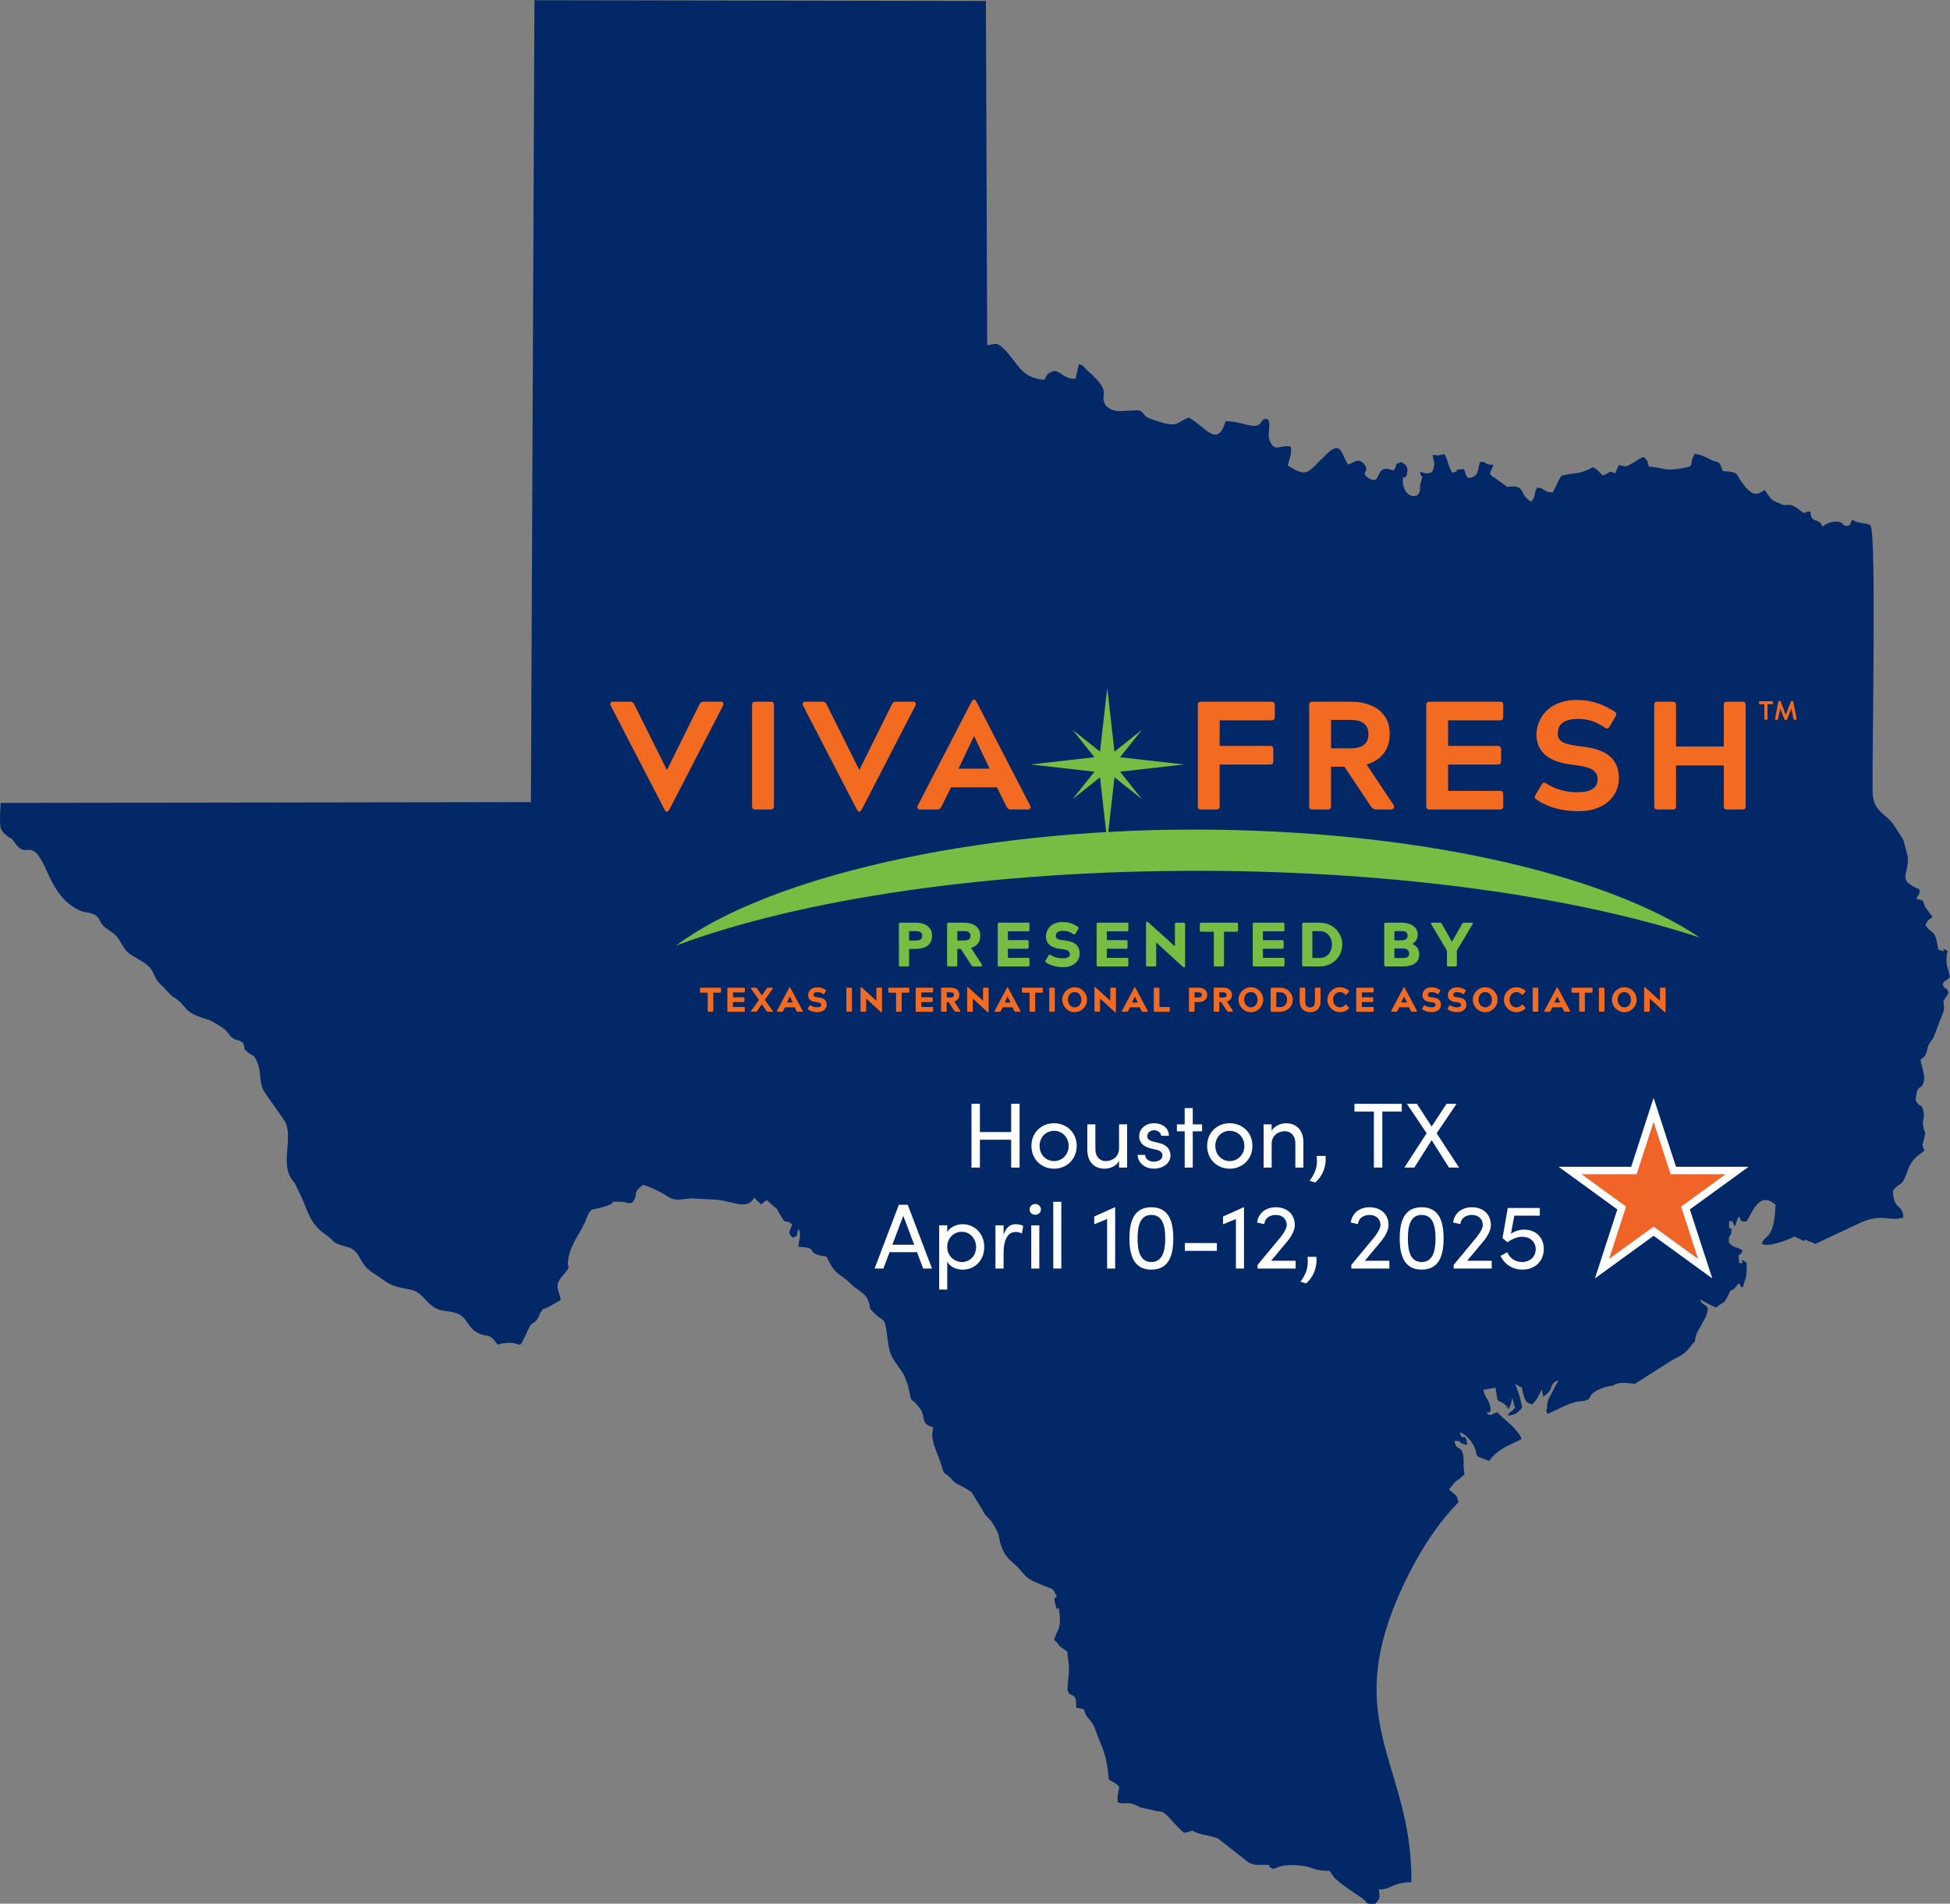 <?xml version="1.0" encoding="UTF-8"?> <svg xmlns="http://www.w3.org/2000/svg" id="Layer_2" data-name="Layer 2" viewBox="0 0 1000 976.23"><rect x="0" y="0" width="1000" height="976.23" fill="#808080" stroke="none"/><defs><style> .cls-1 { fill: #f36b21; } .cls-2 { fill: #fff; } .cls-3 { fill: #76be43; } .cls-4 { fill: #f06428; stroke: #fff; stroke-miterlimit: 10; stroke-width: 3.81px; } .cls-4, .cls-5 { fill-rule: evenodd; } .cls-5 { fill: #032867; } </style></defs><g id="DESIGN"><g><path class="cls-5" d="M272.26,411.33l-271.91.42c-.21,3.01-.71,11.13.1,13.08.81,1.93,2.02,3.01,3.31,3.96,3.38,2.5,1.25-.18,4.24,3.93,5.99,8.25,7.89-4.53,15.9,13.74,3.99,9.11,8.4,16.62,17.29,20.54,2.94,1.3,3.6.47,6.49,1.73,4.84,2.11,1.86,4.17,8.11,8.24,4.37,2.84,4.5,3.69,7.24,8.16,2.32,3.79,3.96,4.41,8.48,7.07,9.26,5.46,5.68,7.48,10.79,12.59,1.94,1.94,2.02,1.88,4.05,4.15,2.41,2.69,1.62,1.51,3.95,3.23,5.84,4.31,3.78,6.74,14.51,10.14,2.89.92,2.61.63,5.04,2.08.46.28,4.49,2.74,5.02,3.17,1.93,1.56,2.24,2.98,3.84,4.27,2.8,2.26,2.4.67,5.78,2.78,1.89,4.26-.55,2.31,2.81,5.19,2.62,2.23,2.38.02,4.47,4.66,2.43,5.39.93,10.27,3.48,15.02l10.98,15.71c4.26,8.86-2.74,21.57,3.69,29.96,2.67,3.48,1.28,1.95,3.28,5.86,5.37,10.52,4.67,15.54,13.77,22.12,6.16,4.46,2.08,3.82,11.06,6.3,7.5,2.08,5.25,8.31,13.27,13.36,8.71,5.48,6.77,6.22,18.96,8.52,5.15.97,6.54,4.17,10.18,7.42,5.14,4.59,7.98,2.78,13.8,4.75,4.71,1.59,5.67,6.64,9.27,9.11,6.31,4.32,6.75-.25,11.64,6.92,14.7-3.79,9.14,6.46,15.81-7.88,2.21-4.75,2.27-1.65,4.79-5.51,1.16-1.77.61-2.01,1.69-3.43,1.68-2.21.6-.96,3.11-2.07l6.94-3.92c-.22-4.52-3.82-6.73.61-11.95,6.21-7.29,1.79-2.64,3.58-10.58,1.7-7.52,6.73-12.74,9.23-19.64,2.28-6.32,2.66-3.07,11.78-6.74,3.62-1.45-1.5-1.74,5.85-1.49,3.18.11,2.29.94,5.5.61,4.33-5.31-.79-4.37,5.81-9.31,3.54,1.02,9.39,3.84,12.36,5.84,5.28,3.54,8.46.58,14.9,1.23,4.86.48,9.6.08,15.17,1.35,5.49,1.26,11.92,3.68,14.43-1.85l3.5,3.45,3.02-2.23,3.32,3.06c2.48,2.11.89-.09,2.87,3.36,4.64,8.09,2,2.25,6.82,6.04-1.16,4.15-2.71,3.92.34,6.9,4.21-1.91.9-.46,3.07-4.59,1.47,3.7-.04,5.03-.18,9.23,12.11.57,1.62,3.08,14.42,5.06,4.88,10.38,6.2,7.78,12.52,14.03,3.21,3.17,7.18,4.32,8.89,8.66,1.68,4.25-.59,2.61,2.94,6.14,5.39,5.41,5.38,1.47,6.68,11.5,1.5,11.57,1.91,10.14,7.86,19.08.12.18.3.42.42.6.11.19.28.43.39.63l1.98,5.12c2.44,11.66.64,4.5,6.27,12.24,3.28,4.5-.29,7.53,6.81,9.53-2.16,6.49,2.36,13.03,4.17,19.6,1.47,5.33,1.67,3.38,4.72,6.4.15.15.36.38.51.53.15.16.32.41.46.57.14.16.31.42.45.57,1.46,1.62,7.46,3.68,9.41,5.85l5.49,8.85c1.93,4.31,3.71,3.77,6.02,8.16,1.56,2.97,2.06,3.41,2.58,6.38.87,5.03,2.83,9.05,6.58,12.19.16.14.38.34.55.48.16.14.39.34.55.48,4.8,4.06,4.47,6.62,11.1,9.45l4.39,1.81c2.65,1.25,3.97.92,5.15,3.06,2.86,5.41-1.02.07.27,5.89,1.51,6.79,1.68-1.88,2.36,5.75.69,7.6-1.06,7.17-2.87,12.95,2.89,2.48,1.44,1.52,2.93,3.26l3.94,2.89c.06,3.9.82,4.96.77,9.22-.05,3.76-.74,6.48-.75,10.25,1.08,4.02,3.38,1.34,4.31,5.24.04.13.14,3.4.18,3.97,6.93,1.06,1.85.69,6.97,6.3,2.74,3,3.49,7.58,5.19,11.17,2.78,5.87,3.99,12.14,4.48,19.26,8.63,5.05,4.02,2.33,4.62,11.77,4.3,1.34,4.58-.66,9.41,1.5l1.4.69c.22.11.48.25.69.35l8.18,1.88c5.82.82,2.15.29,5.01,1.68l6.83,7.22c.18.16.41.36.59.53l1.87,1.78c6.11-1.05,2.51-1.94,6.56-.02,2.02.96,9.58,1.87,11.23,3.19l15.49,12.13c2.8,1.32,3.66,1.13,7.24,1.13,7.19-.01-.06.12,5.53,2.07,4.43-2.16,8.65-2.23,14.29-1.64,6.03.63,5.85,2.66,14.36,2.65l1.85,2.75c2.53,3.28,10.66,8.4,14.49,11.02,3.81,2.61,1,3.43,7.2,3.04,2.42-3.18,2.18-2.79,1.7-7.27,6.66.09,6.04-3.5,16.7-3.74.52-63.3-39.89-82.4-.86-158.94,8.26-16.21,16.9-27.63,24.92-35.87-.08-1.32-.56-2.38-1-3.38h0s-3.8-3.2-3.8-3.2c2.83-3.44,3.19-4.14,5.52-5.55.66-.69,1.47-1.41,2.45-2.21-.95-5.81-.13-5.12-.62-9.27-.69-5.84-3.57-2.36-4.56-7.77,4.83-.55.77,1.19,6.64,1.88-1.11-7.88-2.41-.63-3.9-6.36,2.96.52,6.25,4.73,7.55,7.63,1.14,2.56.23,1.47.95,3.19.9,2.18-.05.9,1.41,1.87l5.23,1.93c3.71-5.37,8.91-7.57,14.83-10.29.55-.32,1.12-.64,1.72-.96-2.11-5.53-8.31-9.19-12.38-13.69-3.11.92-3.88,2.55-5.75-.03,0,0,3.57,1.53,1.75-4.16-1.05-3.28-2.33-3.03-3.21-7.33l6.24-1.08,1.02,6.42c1.64,1.02,2.09.95,3.31,1.82.16.12.4.32.56.45.16.12.39.33.53.45,5.27,4.39-3.82-1.16,1.48,1.35,1-1.77,1.36-2.92,1.67-5.53l1.47,5.54c-.35.21-.72.12-.8.43-.42,1.58-2.51,1.03-2.79,3.36,4.02-.33,5.18-1.76,7.24-4.02-.37-1.91-.77-3.45-1.37-5.87l-2.26-6.49c5.26,4.07,2.31-1.13,4.22,5.29.72,2.42.83,4.57,4.4,5.37,2.32-1.77,3.8-4.99,5.05-7.85l.67,3.84c6.34-3.74,2.45-6.72,7.94-8.37-1.12,2.25-1.44,2.19-2.45,4.5-1.25,2.87-3.5,5.45-3.45,8.44,0,.1.03.39.03.49,0,.09,0,.39,0,.49-.01,1.75-.97.64.15,3.33,5.63-2.21,11.5-6.36,17.95-6.58.33,0,.62-.03.89-.05.82-.32,1.63-.65,2.44-.99.76-1.04.55-2.77,4.87-4.79,2.25-1.06,4.62-1.75,7.36-2.05,2.77-1.98,6.53-1.53,10.62-1.03l.67.08,17.44-11.05c3.54-2.46,5.84-2.84,8.28-4.99,2.33-2.05,3.05-3.73,5.17-5.81.07-2.22.9-4.59,2.65-7.23,1.14-2.44,2.46-4.11,3.11-5.94,2.38-6.76-1.61-3.77-3.19-8.17,1.49.46,6.41,3.47,8.24,4.06,4.39-3.68,3.63-1.06,6.46-6.86,1.41-2.87.06-1.14,2.19-2.42.11-.06.4-.16.52-.23l2.6-3.05c2.01,3.34.12,1.97,1.99,2.01l1.71-5.7c.28-2.52.23-4.37.15-6.86-5.75-3.48.88,1.94-3.85,0-.42-8.26-.68-.5,1.81-6.15-4.19-2.53-3.75-.7-7.11-4.1,0-5.34,1.2-2.36,1.37-5.32.26-4.52-1.88,1.14-1.04-5.79,2.96,1.02.83-.77,2.72,2.89,1.2-1.97.77-3.56,2.34-5.13,1.31,2.7.09,2.36,3.55,2.62,2.23-2.33,5.8-14.53,13-10.12.7.43,1.8,1.23,2.04,1.38-.54,18.34-5.5,15.28-7.1,20.08,3.52,2.06,12.83-1.76,16.86-3.65,2.06,1.01,3.41,1.64,4.28,2.02.42,0,.83.02,1.25.07-.25-.35-.42-.7,1.38-.08l-.16.27c1.31.28,2.6.77,3.87,1.51l22.57-10.6c11.7-5.55,15.62-.59,22.61-2.97-.09-7-5.3-3.69-5.31-13.76,4.17-5.38,4.22-.75,7.6-10.51,1.75-5.08,4.38-6.93,8.55-10.04-1.47-3.45-1.14-2.08-.19-6.17,1.19-5.07.27-1.47-.48-6.52-.61-4.05.95-3.39.15-7.19-1.14-5.36-1-.98-4.01-5.74.79-9.77,2.68-4.54,4.12-9.48.99-3.38-1.12-8.06-1.65-11.47,2.73-2.57,1.64-.49,2.71-3,2.16-5.05-.59-1.98,3.92-8.25l5.36-13.96c.45-7.21-1.84-2.21,2.49-9.16-2.25-4.63-.99-.16-3.07-4.1,1-3.2,1.51-.93,3.7-4.09-1.18-5.94-2.57-6.32-1.21-13.32-5.24-2.86.83,1.71-3.58-.29-1.5-.68-.59,2.1-2.02-4.77-1.19-5.67-3.4-4.06-5.78-8.25,1.68-3.06,1.14-1.98,3.74-4.1-.17-.19-.45-.73-.53-.56l-3.15-4.21c-1.86-3.6.19-3.54-4.66-4.39,1.51-3.88,1.54-1.01,1.63-4.8-11.88-5.47-5.55-6.63-6.02-16.76l-2.3-8.73c-.86-1.38-5.05-7.98-5.67-8.71-4.78-5.67-10-6.41-10.11-16.31-.25-21.91,1.99-131.86-1.04-136.13-1.14-1.6-5.92-.74-9.29-3.02-1.91,2.65-.09,2.37-2.52,3.07-1.85.54-2.16-1.31-3.75-1.8-3.45-1.06-7.31.63-9.07,2.31-1.7-5.08-5.85-1.05-6.27-7.88-5.03.51-.87,1.25-3.84.53l-2.73-2.04c-4.38-3.27-4.97-1.08-7.92-1.99l-1.38-.7c-.12-.04-.41-.16-.53-.2-4.14-1.42-4.27-2.88-7-6.58-2.31.97-4.84,5.04-10.84-2.75-4.55-5.9-1.84-6.4-10.58-6.94-2.26-6.54-2.31-3.66-6.93-6.17-.96-.52-.04-.18-2.05-1.05-1.85-.79-2.76-1.27-5.42-1.64-3.89,6.56,1.33,6.13-7.71,7.59-8.15,1.31-8.05-.45-15.83-1.06-1.61-4.29.4-1.6-2.56-4.92-3.26,1.07-3.2,1.77-6.47,3.55-2.5,1.36-2.72,1.71-6.32.52l-2.05,4.38c-3.06-1.85-2.73-.16-6.14,1.03-2.96-2.28-1.77-2.44-5.11-4.23-6.95,3.75-8.53,2.65-16.19,4.32-2.25,3.53-2.77,5.71-4.53,8.68-5.26-.43-3.27-2.02-7.96-2.55-2.04,3.7-.34,4.05-3.05,7.2-6.83-3.72-2.15-8.93-12.28-7.55l-6.52-4.74c-3.97-1.81-1.56-3.29-.55-6.56-6.46-.3-1.91-1.64-6.87-1.47-1.28,3.43-.5,5.82-3.16,7.37-4.14,2.41-3.82-.91-5.11-3.71-7.17.31-.69.76-6.05,1.8-2.24-3.94-2.25-6.7-3.84-9.41-3.73.22-1.28.84-6.16.28.81,5.48,1.55,4.21-.25,8.87-4.13,1.3-2.21.52-6.24-.1,1.16,4.99,1.9-.25.67,4.6-.05.2-.17.48-.23.7-.06.23-.16.52-.22.77-.59,2.32.56,4.01-1.68,5.95-4.27,1.86-7.18-3.27-7.3-6.46-.22-5.89,1.17.01,2.19-5.08.67-3.33-1.08-4.41-2.91-5.5-4.29,1.16-1.48.85-4.09,4.34-10.4-4.36-5.41,8.29-12.66,3.92-5.23-3.16,1.45-3.19-2.75-7.62-2.95-3.1-5.47,0-7.83.59-3.4-4.52-3.24-12.68-10.63-5.8-10.21,9.5-9.64,13.15-20.37,6.26.79-3.11,2.23-6.3,1.55-9.72-5.55-.87-7.7,2.79-10.32-1.94-2.49-4.51.59-8.22-1.34-11.97-4.35-1.38-2.08,4.21-8.49,3.21-4.57-.71-8.62-2.45-13.34-2.22-4.07,14.53-11.08,1.84-18.88-1.89-6.97,2.56-4.7,6.01-19.45.63-3.77-1.37-2.16-1.66-5.47-4.24-7.75-.6-12.91,2.19-17.57-2.6-3.91-6.37,4.19-5.91-8.97-17.54-.16-.14-.38-.35-.53-.49-.15-.14-.36-.37-.51-.51-1.81-1.69-1.28-2.15-3.83-2.59l-1.67,7.38c-7.09.59-8.02-6.13-13.17-3.11-1.99,1.16-1.47,1.55-2.43,2.99-.11.15-.25.5-.43.71-12.36-.94-13.6-9.15-20.95-16.08-3.63-3.42-3.67-2.21-8.33-1.75l-.65-176.45-231.53-.39-1.81,411.33h0Z"></path><g><g><path class="cls-1" d="M313.09,361.73c-.4-.95.16-1.89,1.19-1.89h8.77c1.26,0,1.74.39,2.45,1.89l16.51,33.17,16.43-33.17c.79-1.5,1.19-1.89,2.45-1.89h8.77c1.35,0,1.5,1.18,1.19,1.89l-27.17,52.61c-.71,1.18-.95,1.89-1.58,1.89h-.24c-.63,0-.79-.71-1.5-1.89l-27.25-52.61Z"></path><path class="cls-1" d="M385.68,361.73c0-1.5.4-1.89,1.89-1.89h7.43c1.5,0,1.89.47,1.89,1.89v51.5c0,1.5-.4,1.89-1.89,1.89h-7.43c-1.5,0-1.89-.39-1.89-1.89v-51.5Z"></path><path class="cls-1" d="M411.75,361.73c-.39-.95.16-1.89,1.19-1.89h8.77c1.26,0,1.74.39,2.45,1.89l16.51,33.17,16.43-33.17c.79-1.5,1.19-1.89,2.45-1.89h8.77c1.34,0,1.5,1.18,1.18,1.89l-27.17,52.61c-.71,1.18-.95,1.89-1.58,1.89h-.24c-.63,0-.79-.71-1.5-1.89l-27.25-52.61Z"></path><path class="cls-1" d="M499.43,377.61l-7.9,16.58h15.96l-7.9-16.58h-.16ZM528.34,413.23c.47.95-.16,1.89-1.19,1.89h-8.77c-1.26,0-1.66-.39-2.45-1.89l-4.66-9.48h-23.54l-4.74,9.48c-.71,1.5-1.19,1.89-2.45,1.89h-8.77c-1.03,0-1.58-.95-1.19-1.89l27.25-52.61c.63-1.18.87-1.89,1.5-1.89h.24c.63,0,.87.71,1.58,1.89l27.17,52.61Z"></path><path class="cls-1" d="M625.47,413.23c0,1.42-.4,1.89-1.89,1.89h-7.43c-1.5,0-1.89-.39-1.89-1.89v-51.5c0-1.42.47-1.89,1.89-1.89h35.7c1.42,0,1.9.47,1.9,1.89v5.77c0,1.42-.48,1.9-1.9,1.9h-26.38v13.11h25.59c1.5,0,1.9.47,1.9,1.89v5.77c0,1.42-.4,1.9-1.9,1.9h-25.59v21.17Z"></path><path class="cls-1" d="M692.37,383.77c6.48,0,9.4-2.45,9.4-7.35s-3.24-7.26-9.4-7.26h-9.79v14.61h9.79ZM700.82,392.06l13.74,20.62c1.03,1.74-.16,2.45-1.66,2.45h-6.87c-1.5,0-2.36-.56-3.24-1.9l-13.35-20.06h-6.87v20.06c0,1.5-.48,1.9-1.9,1.9h-7.42c-1.42,0-1.89-.4-1.89-1.9v-51.5c0-1.5.47-1.89,1.89-1.89h19.51c9.01,0,19.91,3.79,19.91,16.58,0,9.01-5.29,13.67-11.85,15.64"></path><path class="cls-1" d="M733.29,415.13c-1.42,0-1.89-.4-1.89-1.89v-51.5c0-1.42.47-1.9,1.89-1.9h35.7c1.5,0,1.89.48,1.89,1.9v5.77c0,1.42-.39,1.89-1.89,1.89h-26.38v13.11h25.27c1.5,0,1.9.48,1.9,1.89v5.77c0,1.5-.4,1.9-1.9,1.9h-25.27v13.51h26.38c1.5,0,1.89.47,1.89,1.89v5.77c0,1.5-.39,1.89-1.89,1.89h-35.7Z"></path><path class="cls-1" d="M798.85,376.27c0,4.74,4.74,5.61,12.48,6.56,9.32,1.11,18.88,4.19,18.88,16.27,0,8.85-7.03,16.9-20.7,16.9-8.53,0-15.72-1.97-21.48-5.92-1.27-.87-1.11-1.42-.4-2.76l2.76-4.66c.71-1.26,1.34-1.66,2.6-.87,5.05,3.24,10.74,4.5,15.72,4.5,6.72,0,10.58-1.98,10.58-6.64,0-5.29-4.89-6.48-13.03-7.5-8.62-1.03-18.33-4.27-18.33-15.48,0-7.19,5.29-17.7,20.62-17.7,8.13,0,13.35,2.21,19.43,5.93,1.27.79,1.03,1.42.4,2.68l-2.76,4.66c-.71,1.26-1.26,1.74-2.6.95-5.06-3.4-8.69-4.5-13.66-4.5-8.77,0-10.51,3.87-10.51,7.58"></path><path class="cls-1" d="M884.01,361.73c0-1.5.4-1.89,1.89-1.89h7.43c1.5,0,1.89.39,1.89,1.89v51.5c0,1.5-.4,1.89-1.89,1.89h-7.43c-1.5,0-1.89-.39-1.89-1.89v-20.7h-24.49v20.7c0,1.5-.4,1.89-1.89,1.89h-7.42c-1.5,0-1.9-.39-1.9-1.89v-51.5c0-1.5.4-1.89,1.9-1.89h7.42c1.5,0,1.89.39,1.89,1.89v21.09h24.49v-21.09Z"></path><path class="cls-3" d="M871.67,480.78c-49.11-32.92-146.91-55.36-259.57-55.36s-218.46,24.32-265.36,59.46c63.42-23.69,161.28-38.68,271.07-38.3,100.41.35,190.77,13.49,253.86,34.2"></path></g><polygon class="cls-3" points="567.82 388.41 585.61 374.24 571.44 392.03 585.61 409.83 567.82 395.65 550.02 409.83 564.2 392.03 550.02 374.24 567.82 388.41"></polygon><polygon class="cls-3" points="563.81 388.03 567.82 352.7 571.82 388.03 607.14 392.03 571.82 396.03 567.82 431.36 563.81 396.03 528.49 392.03 563.81 388.03"></polygon><g><path class="cls-1" d="M910.3,368.44l1.65-8.52c.06-.25.32-.48.6-.48h.12c.19,0,.48.19.54.35l2.57,6.72,2.6-6.72c.06-.16.35-.35.53-.35h.13c.26,0,.54.22.6.48l1.68,8.56c.06.38-.22.7-.6.7h-.38c-.28,0-.53-.25-.6-.53l-1.07-5.23-2.28,5.58c-.06.16-.32.28-.51.28h-.19c-.16,0-.48-.12-.54-.32l-2.22-5.55-1.11,5.26c-.06.25-.35.5-.6.5h-.32c-.41,0-.67-.35-.6-.73M904.82,368.57v-7.42h-2.22c-.32,0-.6-.25-.6-.6v-.35c0-.32.28-.6.6-.6h6.05c.35,0,.6.28.6.6v.35c0,.35-.25.6-.6.6h-2.22v7.42c0,.32-.28.6-.6.6h-.41c-.35,0-.6-.28-.6-.6"></path><path class="cls-3" d="M469.66,482.31c2.25,0,3.27-.74,3.27-2.4s-1.02-2.41-3.27-2.41h-3.46v4.81h3.46ZM466.2,486.63v8.11c0,.67-.19.87-.87.87h-3.49c-.67,0-.86-.19-.86-.87v-20.7c0-.67.19-.87.86-.87h7.98c3.65,0,8.17,1.54,8.17,6.73s-4.52,6.73-8.17,6.73h-3.63Z"></path><path class="cls-3" d="M494.39,482.3c2.24,0,3.27-.74,3.27-2.4s-1.03-2.41-3.27-2.41h-3.46v4.81h3.46ZM498.01,486.15l5.42,8.33c.48.8-.06,1.12-.74,1.12h-3.24c-.67,0-1.06-.26-1.48-.87l-5.25-8.11h-1.8v8.11c0,.67-.19.87-.87.87h-3.49c-.67,0-.87-.19-.87-.87v-20.7c0-.67.19-.87.87-.87h7.98c3.65,0,8.17,1.54,8.17,6.73,0,3.59-2.15,5.44-4.71,6.25"></path><path class="cls-3" d="M512.52,495.6c-.67,0-.86-.19-.86-.87v-20.7c0-.67.19-.87.86-.87h14.55c.67,0,.87.2.87.87v2.7c0,.67-.19.86-.87.86h-10.19v4.52h9.78c.67,0,.86.19.86.87v2.7c0,.67-.19.86-.86.86h-9.78v4.65h10.19c.67,0,.87.19.87.87v2.69c0,.67-.19.87-.87.87h-14.55Z"></path><path class="cls-3" d="M541.45,479.97c0,1.67,1.53,1.96,4.55,2.31,3.68.42,7.69,1.64,7.69,6.77,0,3.62-2.95,6.92-8.46,6.92-3.49,0-6.44-.8-8.75-2.4-.58-.38-.48-.64-.19-1.22l1.32-2.18c.32-.58.58-.77,1.16-.42,2.05,1.28,4.22,1.7,6.15,1.7,2.63,0,3.72-.73,3.72-2.14,0-1.99-1.86-2.34-4.87-2.69-3.49-.42-7.37-1.8-7.37-6.44,0-3.07,2.25-7.34,8.46-7.34,3.3,0,5.39.89,7.85,2.4.58.35.48.64.19,1.22l-1.31,2.18c-.33.58-.58.8-1.16.42-2.05-1.37-3.34-1.7-5.26-1.7-3.14,0-3.72,1.18-3.72,2.63"></path><path class="cls-3" d="M563.24,495.6c-.67,0-.87-.19-.87-.87v-20.7c0-.67.19-.87.87-.87h14.55c.67,0,.87.2.87.87v2.7c0,.67-.2.86-.87.86h-10.19v4.52h9.78c.67,0,.86.19.86.87v2.7c0,.67-.19.86-.86.86h-9.78v4.65h10.19c.67,0,.87.19.87.87v2.69c0,.67-.2.87-.87.87h-14.55Z"></path><path class="cls-3" d="M592.94,494.74c0,.67-.19.87-.87.87h-3.49c-.67,0-.87-.19-.87-.87v-21.7c0-.22.06-.29.29-.29h.32c.22,0,.39.1.61.29l13.59,12.27v-11.28c0-.67.19-.87.86-.87h3.49c.67,0,.87.19.87.87v21.7c0,.22-.07.29-.29.29h-.32c-.23,0-.39-.1-.61-.29l-13.59-12.43v11.44Z"></path><path class="cls-3" d="M634.01,473.17c.67,0,.87.19.87.87v2.91c0,.67-.19.87-.87.87h-6.32v16.92c0,.67-.19.87-.86.87h-3.5c-.67,0-.86-.19-.86-.87v-16.92h-6.32c-.67,0-.87-.19-.87-.87v-2.91c0-.67.19-.87.87-.87h17.85Z"></path><path class="cls-3" d="M643.29,495.6c-.67,0-.87-.19-.87-.87v-20.7c0-.67.19-.87.87-.87h14.55c.67,0,.87.2.87.87v2.7c0,.67-.19.86-.87.86h-10.19v4.52h9.77c.67,0,.87.19.87.87v2.7c0,.67-.19.86-.87.86h-9.77v4.65h10.19c.67,0,.87.19.87.87v2.69c0,.67-.19.87-.87.87h-14.55Z"></path><path class="cls-3" d="M673,477.5v13.78h3.81c4.1,0,6.25-3.4,6.25-6.89s-2.15-6.89-6.25-6.89h-3.81ZM676.84,473.17c6.31,0,11.5,4.84,11.5,11.21s-5.19,11.21-11.5,11.21h-8.2c-.67,0-.87-.19-.87-.86v-20.7c0-.67.19-.87.87-.87h8.2Z"></path><path class="cls-3" d="M719.47,491.28c2.25,0,3.18-.74,3.18-2.4,0-1.35-1.03-2.5-3.18-2.5h-4.39v4.9h4.39ZM718.71,482.21c2.24,0,3.14-1.12,3.14-2.31,0-1.67-.9-2.41-3.14-2.41h-3.62v4.71h3.62ZM710.73,495.6c-.67,0-.87-.19-.87-.87v-20.7c0-.67.19-.87.87-.87h8.13c3.66,0,8.18,1.54,8.18,6.25,0,2.27-1.28,3.72-2.73,4.64v.04c1.7.8,3.53,2.34,3.53,5.25,0,4.71-3.94,6.25-8.17,6.25h-8.94Z"></path><path class="cls-3" d="M734.02,474.04c-.39-.67-.19-.87.42-.87h4.01c.58,0,.74.19,1.12.87l5,8.97,5.09-8.97c.39-.67.55-.87,1.12-.87h3.91c.61,0,.8.19.42.87l-8.01,13.43v7.27c0,.67-.19.87-.87.87h-3.33c-.67,0-.87-.19-.87-.87v-7.27l-8.01-13.43Z"></path><path class="cls-1" d="M369.28,506.5c.37,0,.48.11.48.48v1.6c0,.37-.11.48-.48.48h-3.47v9.3c0,.37-.11.48-.48.48h-1.92c-.37,0-.48-.11-.48-.48v-9.3h-3.47c-.37,0-.48-.11-.48-.48v-1.6c0-.37.11-.48.48-.48h9.81Z"></path><path class="cls-1" d="M373.49,518.84c-.37,0-.48-.11-.48-.48v-11.38c0-.37.11-.48.48-.48h8c.37,0,.48.11.48.48v1.48c0,.37-.11.48-.48.48h-5.6v2.48h5.37c.37,0,.48.11.48.48v1.48c0,.37-.11.48-.48.48h-5.37v2.55h5.6c.37,0,.48.11.48.48v1.48c0,.37-.11.48-.48.48h-8Z"></path><path class="cls-1" d="M388.37,518.36c-.26.37-.37.48-.68.48h-2.26c-.34,0-.49-.11-.25-.48l4.05-5.6-4.11-5.78c-.25-.37-.11-.48.23-.48h2.25c.32,0,.44.11.69.48l2.41,3.52,2.41-3.52c.27-.37.37-.48.69-.48h2.26c.33,0,.49.11.22.48l-4.09,5.78,4.05,5.6c.25.37.11.48-.23.48h-2.26c-.32,0-.42-.11-.71-.48l-2.36-3.35-2.34,3.35Z"></path><path class="cls-1" d="M405.04,511.08l-1.5,3.03h3.03l-1.5-3.03h-.03ZM411.63,518.36c.12.23-.04.48-.3.48h-2.26c-.32,0-.42-.11-.62-.48l-.94-1.81h-4.95l-.94,1.81c-.19.37-.3.48-.62.48h-2.26c-.26,0-.41-.25-.3-.48l6.17-11.61c.18-.3.23-.48.39-.48h.05c.16,0,.21.18.39.48l6.17,11.61Z"></path><path class="cls-1" d="M417.21,510.24c0,.91.84,1.08,2.5,1.27,2.02.23,4.22.9,4.22,3.72,0,2-1.62,3.81-4.65,3.81-1.92,0-3.55-.44-4.81-1.32-.32-.21-.26-.35-.11-.67l.73-1.2c.18-.32.32-.42.63-.23,1.13.71,2.33.93,3.39.93,1.44,0,2.04-.4,2.04-1.18,0-1.09-1.02-1.29-2.68-1.48-1.92-.23-4.05-.98-4.05-3.54,0-1.7,1.24-4.04,4.65-4.04,1.81,0,2.96.5,4.32,1.33.32.19.27.35.11.67l-.72,1.2c-.18.32-.32.44-.64.23-1.13-.76-1.83-.94-2.89-.94-1.73,0-2.04.65-2.04,1.44"></path><rect class="cls-1" x="434.03" y="506.5" width="2.87" height="12.33" rx=".48" ry=".48"></rect><path class="cls-1" d="M444.17,518.36c0,.37-.11.48-.48.48h-1.92c-.37,0-.48-.11-.48-.48v-11.93c0-.12.04-.16.16-.16h.18c.12,0,.21.05.33.16l7.47,6.74v-6.2c0-.37.11-.48.48-.48h1.92c.37,0,.48.11.48.48v11.93c0,.12-.03.16-.16.16h-.18c-.12,0-.21-.05-.33-.16l-7.47-6.83v6.29Z"></path><path class="cls-1" d="M465.86,506.5c.37,0,.48.11.48.48v1.6c0,.37-.1.48-.48.48h-3.47v9.3c0,.37-.11.48-.48.48h-1.92c-.37,0-.48-.11-.48-.48v-9.3h-3.47c-.37,0-.48-.11-.48-.48v-1.6c0-.37.11-.48.48-.48h9.81Z"></path><path class="cls-1" d="M470.06,518.84c-.37,0-.48-.11-.48-.48v-11.38c0-.37.1-.48.48-.48h8c.37,0,.47.11.47.48v1.48c0,.37-.1.48-.47.48h-5.6v2.48h5.37c.37,0,.48.11.48.48v1.48c0,.37-.11.48-.48.48h-5.37v2.55h5.6c.37,0,.47.11.47.48v1.48c0,.37-.1.48-.47.48h-8Z"></path><path class="cls-1" d="M487.4,511.53c1.23,0,1.8-.41,1.8-1.32s-.57-1.32-1.8-1.32h-1.9v2.64h1.9ZM489.39,513.64l2.98,4.58c.26.44-.04.61-.41.61h-1.78c-.37,0-.58-.14-.81-.48l-2.89-4.46h-.99v4.46c0,.37-.11.48-.48.48h-1.92c-.37,0-.48-.11-.48-.48v-11.38c0-.37.1-.48.48-.48h4.39c2.01,0,4.49.85,4.49,3.7,0,1.97-1.18,2.99-2.59,3.43"></path><path class="cls-1" d="M498.86,518.36c0,.37-.11.48-.48.48h-1.92c-.37,0-.48-.11-.48-.48v-11.93c0-.12.03-.16.16-.16h.18c.12,0,.21.05.33.16l7.47,6.74v-6.2c0-.37.11-.48.48-.48h1.92c.37,0,.48.11.48.48v11.93c0,.12-.04.16-.16.16h-.18c-.12,0-.21-.05-.33-.16l-7.47-6.83v6.29Z"></path><path class="cls-1" d="M516.7,511.08l-1.5,3.03h3.03l-1.5-3.03h-.03ZM523.29,518.36c.12.23-.04.48-.3.48h-2.26c-.32,0-.42-.11-.62-.48l-.94-1.81h-4.95l-.94,1.81c-.19.37-.3.48-.62.48h-2.26c-.26,0-.41-.25-.3-.48l6.17-11.61c.18-.3.23-.48.39-.48h.05c.16,0,.21.18.39.48l6.17,11.61Z"></path><path class="cls-1" d="M534.33,506.5c.37,0,.48.11.48.48v1.6c0,.37-.11.48-.48.48h-3.47v9.3c0,.37-.11.48-.48.48h-1.92c-.37,0-.48-.11-.48-.48v-9.3h-3.47c-.37,0-.48-.11-.48-.48v-1.6c0-.37.11-.48.48-.48h9.81Z"></path><rect class="cls-1" x="538.07" y="506.5" width="2.87" height="12.33" rx=".48" ry=".48"></rect><path class="cls-1" d="M551.1,516.58c2.26,0,3.43-1.99,3.43-3.91s-1.18-3.91-3.43-3.91-3.43,1.95-3.43,3.91,1.25,3.91,3.43,3.91M551.1,506.27c3.47,0,6.34,2.89,6.34,6.4s-2.87,6.4-6.34,6.4-6.34-2.89-6.34-6.4,2.87-6.4,6.34-6.4"></path><path class="cls-1" d="M564.13,518.36c0,.37-.11.48-.48.48h-1.92c-.37,0-.48-.11-.48-.48v-11.93c0-.12.03-.16.16-.16h.18c.12,0,.21.05.33.16l7.47,6.74v-6.2c0-.37.11-.48.48-.48h1.92c.37,0,.48.11.48.48v11.93c0,.12-.04.16-.16.16h-.18c-.12,0-.21-.05-.33-.16l-7.47-6.83v6.29Z"></path><path class="cls-1" d="M581.98,511.08l-1.5,3.03h3.03l-1.5-3.03h-.03ZM588.56,518.36c.12.23-.04.48-.3.48h-2.26c-.32,0-.42-.11-.62-.48l-.94-1.81h-4.95l-.94,1.81c-.19.37-.3.48-.62.48h-2.26c-.26,0-.4-.25-.3-.48l6.17-11.61c.18-.3.23-.48.39-.48h.05c.16,0,.21.18.39.48l6.17,11.61Z"></path><path class="cls-1" d="M599.43,516.41c.37,0,.48.11.48.48v1.48c0,.37-.1.48-.48.48h-7.26c-.37,0-.48-.11-.48-.48v-11.39c0-.37.1-.47.48-.47h1.92c.37,0,.48.1.48.47v9.43h4.86Z"></path><path class="cls-1" d="M614.51,511.52c1.23,0,1.8-.41,1.8-1.32s-.57-1.32-1.8-1.32h-1.9v2.64h1.9ZM612.6,513.9v4.45c0,.37-.11.48-.48.48h-1.92c-.37,0-.48-.11-.48-.48v-11.37c0-.37.1-.48.48-.48h4.39c2.01,0,4.49.85,4.49,3.7s-2.48,3.7-4.49,3.7h-1.99Z"></path><path class="cls-1" d="M627.21,511.53c1.23,0,1.8-.41,1.8-1.32s-.57-1.32-1.8-1.32h-1.9v2.64h1.9ZM629.2,513.64l2.98,4.58c.26.44-.04.61-.41.61h-1.78c-.37,0-.58-.14-.81-.48l-2.89-4.46h-.99v4.46c0,.37-.11.48-.48.48h-1.92c-.37,0-.48-.11-.48-.48v-11.38c0-.37.1-.48.48-.48h4.39c2.01,0,4.49.85,4.49,3.7,0,1.97-1.18,2.99-2.59,3.43"></path><path class="cls-1" d="M641.47,516.58c2.26,0,3.43-1.99,3.43-3.91s-1.18-3.91-3.43-3.91-3.43,1.95-3.43,3.91,1.25,3.91,3.43,3.91M641.47,506.27c3.47,0,6.34,2.89,6.34,6.4s-2.87,6.4-6.34,6.4-6.34-2.89-6.34-6.4,2.87-6.4,6.34-6.4"></path><path class="cls-1" d="M654.51,508.88v7.57h2.1c2.25,0,3.43-1.87,3.43-3.79s-1.18-3.79-3.43-3.79h-2.1ZM656.62,506.5c3.47,0,6.33,2.66,6.33,6.17s-2.86,6.17-6.33,6.17h-4.51c-.37,0-.48-.11-.48-.48v-11.38c0-.37.1-.48.48-.48h4.51Z"></path><path class="cls-1" d="M666.5,513.76v-6.78c0-.37.11-.48.48-.48h1.92c.37,0,.48.1.48.48v6.7c0,1.92.78,2.9,2.47,2.9s2.47-.98,2.47-2.9v-6.7c0-.37.11-.48.48-.48h1.92c.37,0,.48.1.48.48v6.78c0,3.51-2.47,5.31-5.34,5.31s-5.34-1.8-5.34-5.31"></path><path class="cls-1" d="M689.87,515.33c.26-.27.42-.21.67.05l1.1,1.2c.25.28.32.41.05.67-1.12,1.11-2.91,1.81-4.62,1.81-3.47,0-6.34-2.89-6.34-6.39s2.87-6.4,6.34-6.4c1.71,0,3.49.71,4.62,1.81.27.27.2.39-.05.67l-1.1,1.2c-.25.26-.41.32-.67.05-.78-.83-1.71-1.25-2.8-1.25-2.18,0-3.43,1.96-3.43,3.91s1.25,3.91,3.43,3.91c1.1,0,2.03-.42,2.8-1.25"></path><path class="cls-1" d="M695.98,518.84c-.37,0-.48-.11-.48-.48v-11.38c0-.37.11-.48.48-.48h8c.37,0,.47.11.47.48v1.48c0,.37-.1.48-.47.48h-5.6v2.48h5.37c.37,0,.48.11.48.48v1.48c0,.37-.11.48-.48.48h-5.37v2.55h5.6c.37,0,.47.11.47.48v1.48c0,.37-.1.48-.47.48h-8Z"></path><path class="cls-1" d="M720.06,511.08l-1.5,3.03h3.03l-1.5-3.03h-.03ZM726.65,518.36c.12.23-.04.48-.3.48h-2.26c-.32,0-.42-.11-.62-.48l-.94-1.81h-4.95l-.94,1.81c-.19.37-.3.48-.62.48h-2.26c-.26,0-.4-.25-.3-.48l6.17-11.61c.18-.3.23-.48.39-.48h.05c.16,0,.21.18.39.48l6.17,11.61Z"></path><path class="cls-1" d="M732.23,510.24c0,.91.84,1.08,2.5,1.27,2.02.23,4.22.9,4.22,3.72,0,2-1.62,3.81-4.65,3.81-1.91,0-3.54-.44-4.81-1.32-.32-.21-.26-.35-.11-.67l.72-1.2c.18-.32.32-.42.64-.23,1.13.71,2.33.93,3.39.93,1.44,0,2.04-.4,2.04-1.18,0-1.09-1.02-1.29-2.68-1.48-1.92-.23-4.05-.98-4.05-3.54,0-1.7,1.24-4.04,4.65-4.04,1.81,0,2.96.5,4.32,1.33.32.19.27.35.11.67l-.72,1.2c-.18.32-.32.44-.64.23-1.13-.76-1.83-.94-2.89-.94-1.73,0-2.04.65-2.04,1.44"></path><path class="cls-1" d="M745.28,510.24c0,.91.84,1.08,2.5,1.27,2.02.23,4.22.9,4.22,3.72,0,2-1.62,3.81-4.65,3.81-1.92,0-3.55-.44-4.81-1.32-.32-.21-.26-.35-.11-.67l.73-1.2c.18-.32.32-.42.63-.23,1.13.71,2.33.93,3.39.93,1.44,0,2.04-.4,2.04-1.18,0-1.09-1.02-1.29-2.68-1.48-1.92-.23-4.05-.98-4.05-3.54,0-1.7,1.24-4.04,4.65-4.04,1.81,0,2.96.5,4.32,1.33.32.19.27.35.11.67l-.72,1.2c-.18.32-.32.44-.64.23-1.13-.76-1.83-.94-2.89-.94-1.73,0-2.04.65-2.04,1.44"></path><path class="cls-1" d="M761.65,516.58c2.26,0,3.43-1.99,3.43-3.91s-1.18-3.91-3.43-3.91-3.43,1.95-3.43,3.91,1.25,3.91,3.43,3.91M761.65,506.27c3.47,0,6.34,2.89,6.34,6.4s-2.87,6.4-6.34,6.4-6.34-2.89-6.34-6.4,2.87-6.4,6.34-6.4"></path><path class="cls-1" d="M780.37,515.33c.27-.27.42-.21.67.05l1.1,1.2c.25.28.32.41.05.67-1.12,1.11-2.9,1.81-4.61,1.81-3.47,0-6.34-2.89-6.34-6.39s2.87-6.4,6.34-6.4c1.71,0,3.49.71,4.61,1.81.27.27.2.39-.05.67l-1.1,1.2c-.25.26-.4.32-.67.05-.78-.83-1.71-1.25-2.8-1.25-2.19,0-3.44,1.96-3.44,3.91s1.25,3.91,3.44,3.91c1.09,0,2.02-.42,2.8-1.25"></path><rect class="cls-1" x="786" y="506.5" width="2.87" height="12.33" rx=".48" ry=".48"></rect><path class="cls-1" d="M798.58,511.08l-1.5,3.03h3.03l-1.5-3.03h-.04ZM805.17,518.36c.12.23-.04.48-.3.48h-2.26c-.32,0-.42-.11-.62-.48l-.94-1.81h-4.95l-.94,1.81c-.19.37-.3.48-.62.48h-2.26c-.26,0-.41-.25-.3-.48l6.17-11.61c.18-.3.23-.48.39-.48h.05c.16,0,.21.18.39.48l6.17,11.61Z"></path><path class="cls-1" d="M816.21,506.5c.37,0,.48.11.48.48v1.6c0,.37-.11.48-.48.48h-3.47v9.3c0,.37-.11.48-.48.48h-1.92c-.37,0-.48-.11-.48-.48v-9.3h-3.47c-.37,0-.48-.11-.48-.48v-1.6c0-.37.1-.48.48-.48h9.81Z"></path><rect class="cls-1" x="819.94" y="506.5" width="2.87" height="12.33" rx=".48" ry=".48"></rect><path class="cls-1" d="M832.98,516.58c2.26,0,3.43-1.99,3.43-3.91s-1.18-3.91-3.43-3.91-3.43,1.95-3.43,3.91,1.25,3.91,3.43,3.91M832.98,506.27c3.47,0,6.34,2.89,6.34,6.4s-2.87,6.4-6.34,6.4-6.34-2.89-6.34-6.4,2.87-6.4,6.34-6.4"></path><path class="cls-1" d="M846.01,518.36c0,.37-.11.48-.48.48h-1.92c-.37,0-.48-.11-.48-.48v-11.93c0-.12.04-.16.16-.16h.18c.12,0,.21.05.33.16l7.47,6.74v-6.2c0-.37.11-.48.48-.48h1.92c.37,0,.48.11.48.48v11.93c0,.12-.04.16-.16.16h-.18c-.12,0-.21-.05-.33-.16l-7.47-6.83v6.29Z"></path></g></g><polygon class="cls-4" points="848 569.14 858.11 600.26 890.83 600.26 864.36 619.49 874.47 650.61 848 631.38 821.53 650.61 831.64 619.49 805.17 600.26 837.89 600.26 848 569.14"></polygon><g><path class="cls-2" d="M518.55,566.05h4.32v32.7h-4.32v-14.29h-16.04v14.29h-4.32v-32.7h4.32v14.48h16.04v-14.48Z"></path><path class="cls-2" d="M528.94,587.64c0-7.02,5.27-11.63,11.58-11.63s11.63,4.6,11.63,11.63-5.31,11.68-11.63,11.68-11.58-4.65-11.58-11.68ZM548.02,587.64c0-4.56-3.42-7.74-7.5-7.74s-7.4,3.18-7.4,7.74,3.37,7.78,7.4,7.78,7.5-3.18,7.5-7.78Z"></path><path class="cls-2" d="M573.88,576.59h4.13v22.16h-4.13v-3.46c-1.33,2.8-4.89,4.03-7.36,4.03-5.55,0-8.97-3.7-8.92-9.92v-12.81h4.13v12.72c0,3.75,2.23,6.12,5.31,6.12s6.79-1.85,6.84-6.64v-12.2Z"></path><path class="cls-2" d="M583.42,592.25h3.84c.05,1.9,1.71,3.46,4.41,3.46s4.46-1.38,4.46-3.18c0-1.66-1.28-2.52-3.04-2.9l-3.04-.71c-3.7-1-5.84-2.8-5.84-6.36s3.13-6.55,7.59-6.55c3.75,0,7.64,1.99,7.64,6.45h-3.99c-.05-1.71-1.8-2.85-3.56-2.85-2.14,0-3.56,1.38-3.56,3.08,0,1.52,1.42,2.33,2.85,2.66l3.27.81c4.6,1.14,5.79,3.89,5.79,6.41,0,4.13-3.99,6.74-8.59,6.74-3.99,0-8.07-2.52-8.26-7.07Z"></path><path class="cls-2" d="M616.45,576.59v3.56h-4.79v18.6h-4.13v-18.6h-3.99v-3.56h3.99v-8.35h4.13v8.35h4.79Z"></path><path class="cls-2" d="M619.05,587.64c0-7.02,5.27-11.63,11.58-11.63s11.63,4.6,11.63,11.63-5.31,11.68-11.63,11.68-11.58-4.65-11.58-11.68ZM638.13,587.64c0-4.56-3.42-7.74-7.5-7.74s-7.4,3.18-7.4,7.74,3.37,7.78,7.4,7.78,7.5-3.18,7.5-7.78Z"></path><path class="cls-2" d="M668.41,585.94v12.81h-4.13v-12.58c0-3.7-2.28-6.07-5.36-6.07s-6.79,1.85-6.79,6.64v12.01h-4.13v-22.16h4.13v3.37c1.33-2.7,4.94-3.94,7.36-3.94,5.51,0,8.97,3.7,8.92,9.92Z"></path><path class="cls-2" d="M671.63,605.54c2.66-3.8,4.22-6.98,3.61-12.77h4.51c.57,5.46-1.61,10.54-5.27,13.62l-2.85-.85Z"></path><path class="cls-2" d="M718.85,566.05v3.99h-9.97v28.71h-4.32v-28.71h-9.97v-3.99h24.25Z"></path><path class="cls-2" d="M748.22,598.75h-5.17l-8.87-14.05-8.88,14.05h-5.12l11.44-17.61-10.16-15.09h5.13l7.59,11.63,7.64-11.63h5.13l-10.21,15.14,11.49,17.56Z"></path><path class="cls-2" d="M473.43,650.52l-3.18-8.4h-14.05l-3.18,8.4h-4.51l12.44-32.7h4.56l12.43,32.7h-4.51ZM457.62,638.32h11.2l-5.6-14.86-5.6,14.86Z"></path><path class="cls-2" d="M504.75,639.46c0,7.02-4.98,11.63-11.06,11.63-3.32,0-6.45-1.42-7.93-4.03v14.24h-4.13v-32.94h4.13v3.46c1.47-2.52,4.7-4.03,7.88-4.03,6.07,0,11.1,4.7,11.1,11.67ZM500.57,639.51c0-4.41-3.23-7.83-7.31-7.83s-7.5,3.08-7.5,7.83,3.89,7.69,7.5,7.69c4.08,0,7.31-3.23,7.31-7.69Z"></path><path class="cls-2" d="M524.72,628.64l-.66,3.89c-1.19-.57-2.37-.76-3.23-.76-4.41,0-6.17,4.79-6.17,10.63v8.12h-4.17v-22.16h4.17v5.03c1.14-3.89,3.28-5.6,6.22-5.6,1.57,0,3.18.43,3.84.85Z"></path><path class="cls-2" d="M527.99,620.19c0-1.57,1.33-2.75,2.89-2.75s2.94,1.19,2.94,2.75-1.33,2.75-2.94,2.75-2.89-1.19-2.89-2.75ZM528.85,650.52v-22.16h4.13v22.16h-4.13Z"></path><path class="cls-2" d="M540.14,650.52v-34.22h4.13v34.22h-4.13Z"></path><path class="cls-2" d="M571.74,619.1h.14v31.42h-4.13v-25.39l-6.6,2.7v-3.99l10.58-4.75Z"></path><path class="cls-2" d="M579.19,635.09c0-8.83,2.33-15.99,11.25-15.99s11.25,7.17,11.25,15.99-2.33,15.99-11.25,15.99-11.25-7.26-11.25-15.99ZM597.56,635.09c0-6.55-1.42-12.05-7.12-12.05s-7.07,5.51-7.07,12.05,1.38,12.1,7.07,12.1,7.12-5.65,7.12-12.1Z"></path><path class="cls-2" d="M607.62,641.45v-3.99h16.42v3.99h-16.42Z"></path><path class="cls-2" d="M637.8,619.1h.14v31.42h-4.13v-25.39l-6.6,2.7v-3.99l10.58-4.75Z"></path><path class="cls-2" d="M651.84,646.53h12.58v3.99h-19.51v-1.85l11.68-14.1c1.95-2.37,3.28-4.89,3.28-6.31,0-3.13-2.23-5.22-5.6-5.22s-5.7,1.9-5.93,4.7l-3.7-.81c.62-4.7,4.32-7.83,9.63-7.83,5.84,0,9.73,3.65,9.73,9.16,0,2.42-1.57,5.6-3.61,8.02l-8.54,10.25Z"></path><path class="cls-2" d="M666.93,657.3c2.66-3.8,4.22-6.98,3.61-12.77h4.51c.57,5.46-1.62,10.54-5.27,13.62l-2.85-.85Z"></path><path class="cls-2" d="M699.91,646.53h12.58v3.99h-19.51v-1.85l11.68-14.1c1.95-2.37,3.28-4.89,3.28-6.31,0-3.13-2.23-5.22-5.6-5.22s-5.7,1.9-5.93,4.7l-3.7-.81c.62-4.7,4.32-7.83,9.63-7.83,5.84,0,9.73,3.65,9.73,9.16,0,2.42-1.57,5.6-3.61,8.02l-8.54,10.25Z"></path><path class="cls-2" d="M717.8,635.09c0-8.83,2.33-15.99,11.25-15.99s11.25,7.17,11.25,15.99-2.33,15.99-11.25,15.99-11.25-7.26-11.25-15.99ZM736.17,635.09c0-6.55-1.42-12.05-7.12-12.05s-7.07,5.51-7.07,12.05,1.38,12.1,7.07,12.1,7.12-5.65,7.12-12.1Z"></path><path class="cls-2" d="M752.39,646.53h12.58v3.99h-19.51v-1.85l11.68-14.1c1.95-2.37,3.28-4.89,3.28-6.31,0-3.13-2.23-5.22-5.6-5.22s-5.7,1.9-5.93,4.7l-3.7-.81c.62-4.7,4.32-7.83,9.63-7.83,5.84,0,9.73,3.65,9.73,9.16,0,2.42-1.57,5.6-3.61,8.02l-8.54,10.25Z"></path><path class="cls-2" d="M791.69,640.5c0,6.31-4.6,10.58-10.96,10.58-5.36,0-9.3-2.99-11.25-7.02l3.46-1.9c1.23,2.85,3.89,5.03,7.59,5.03,4.03,0,7.02-2.71,7.02-6.6s-3.08-6.36-6.88-6.36c-2.56,0-5.22,1.09-7.59,2.85l-2.56-2.14,2.7-15.47h16.42v3.94h-13.05l-1.76,9.3c1.85-1.28,4.27-2.14,6.74-2.14,5.93,0,10.11,3.89,10.11,9.92Z"></path></g></g></g></svg> 